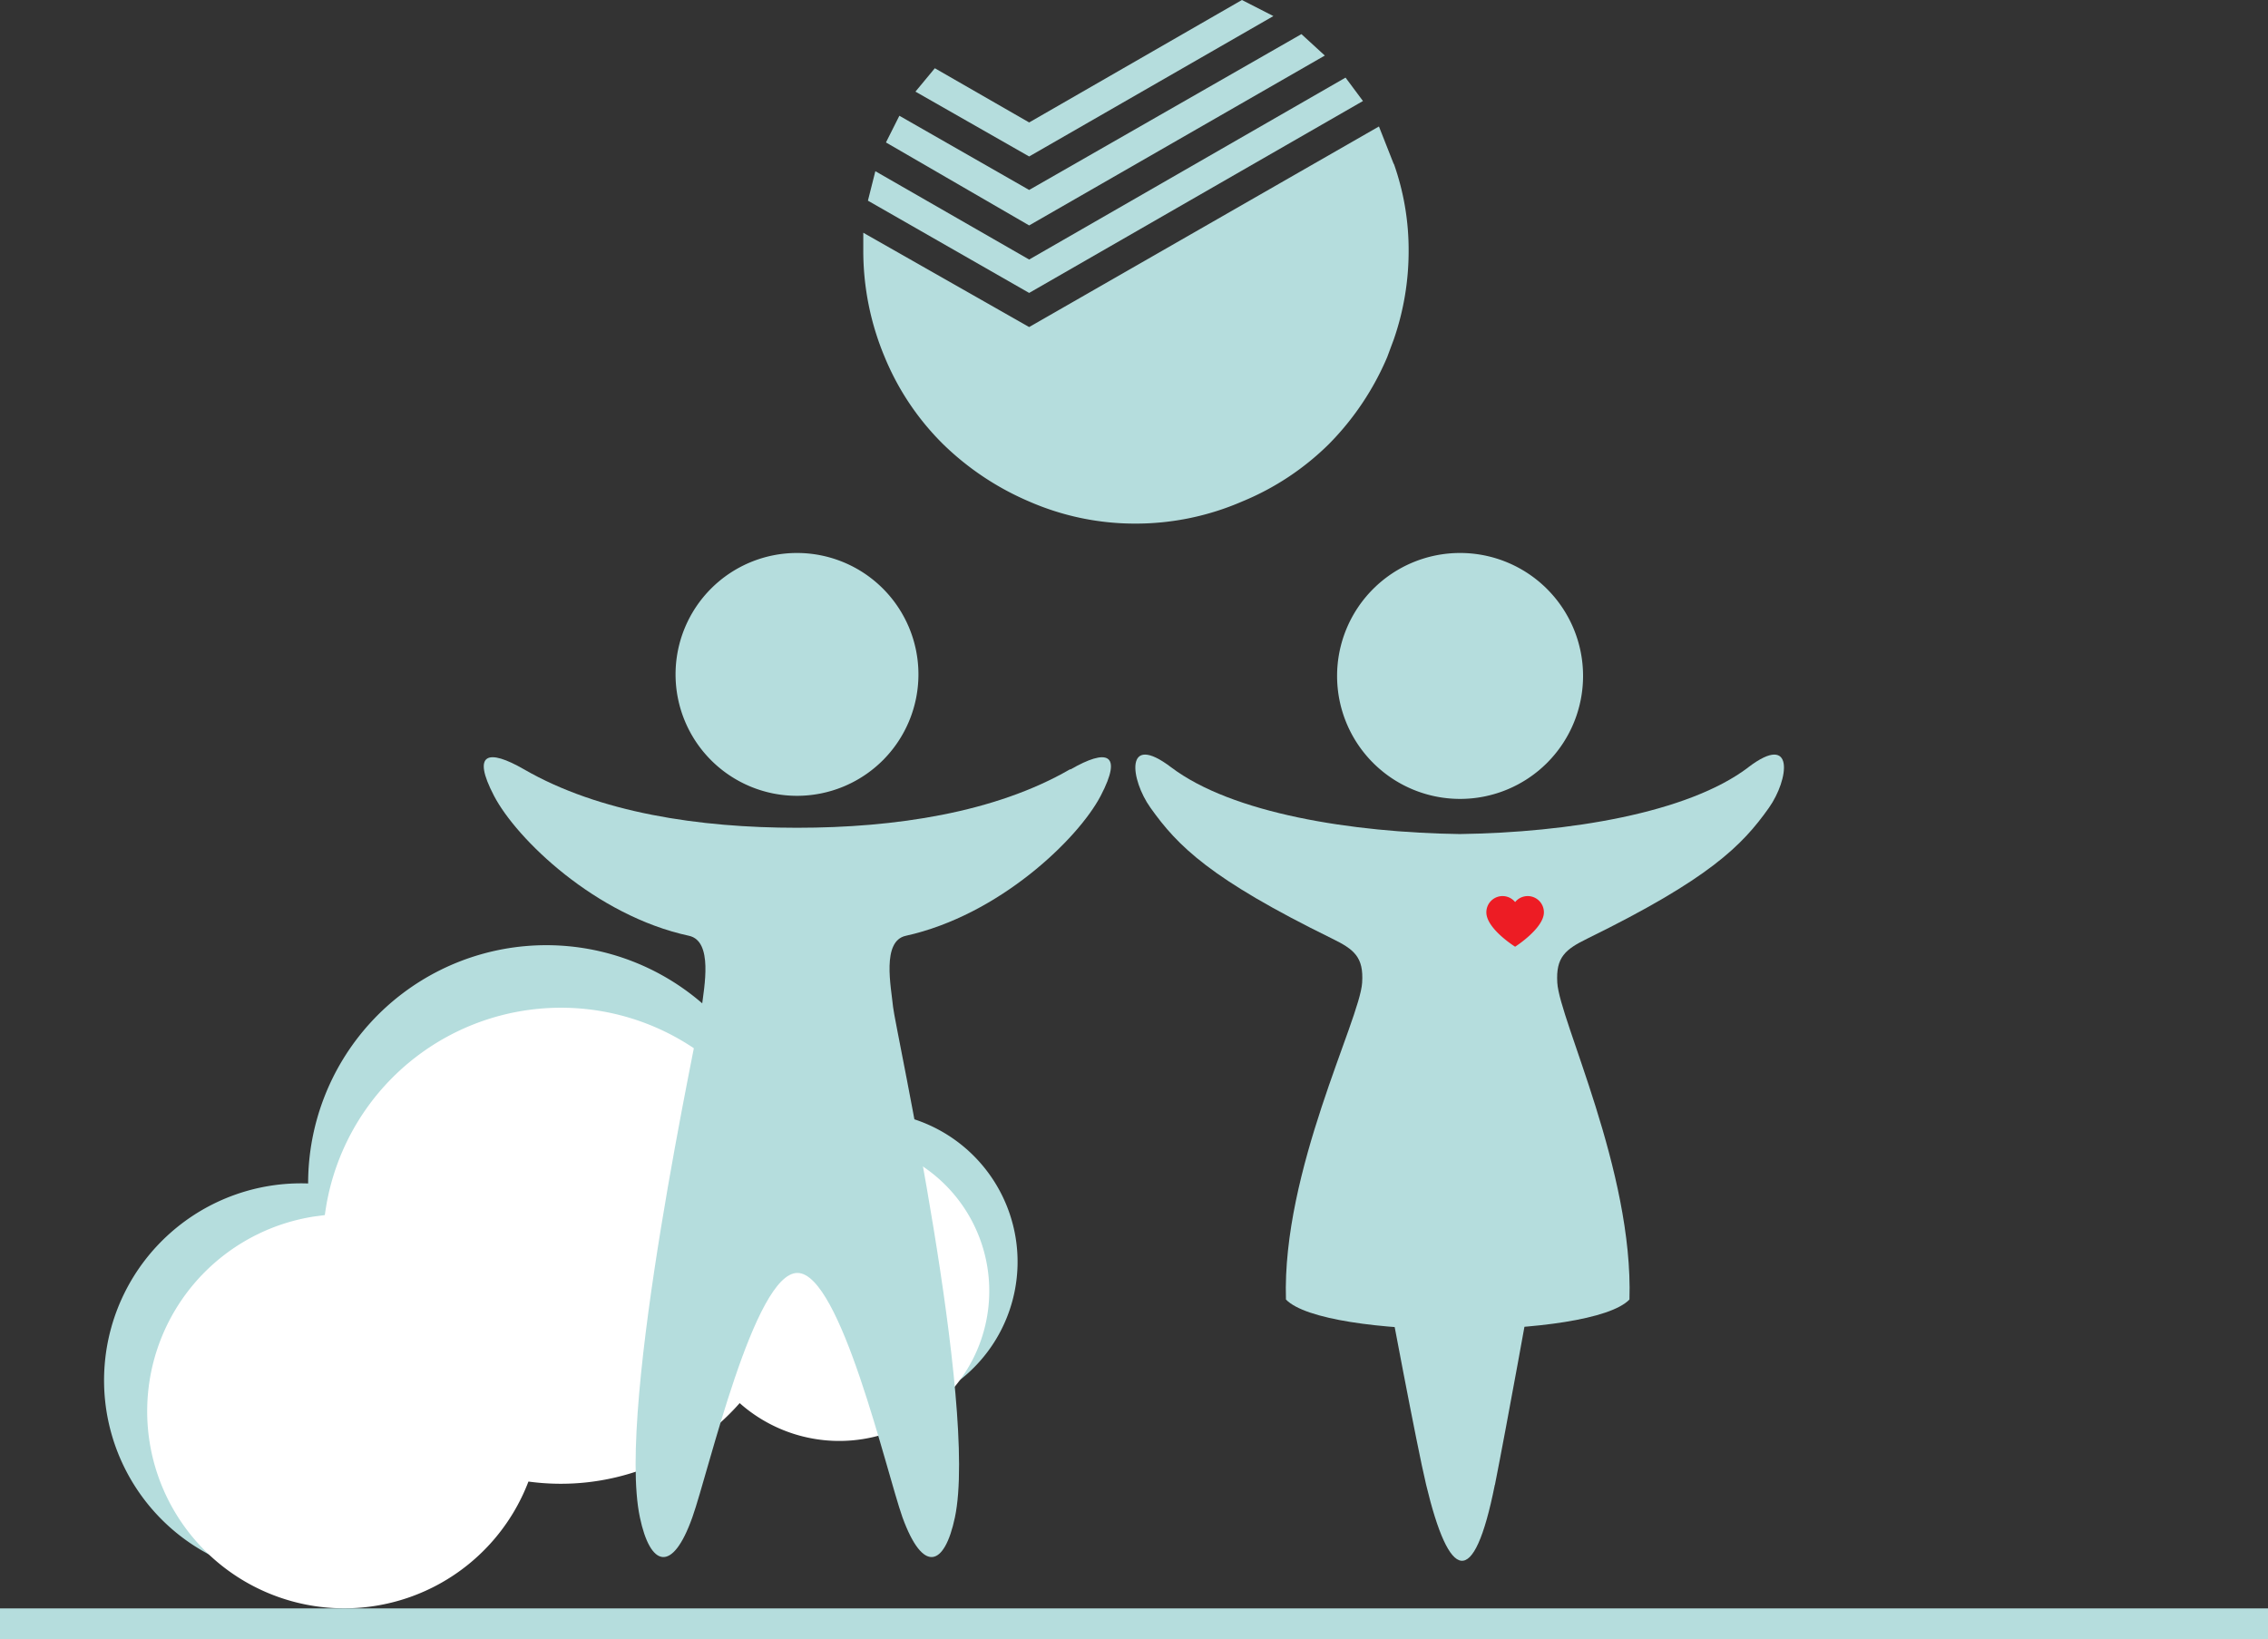 <svg id="Layer_1" data-name="Layer 1" xmlns="http://www.w3.org/2000/svg" viewBox="0 0 220 159.05"><rect x="0" y="0" width="220" height="159.05" fill="#333333" stroke="none"/><defs><style>.cls-1{fill:none}.cls-2{clip-path:url(#clip-path)}.cls-3{fill:#b5dddd}.cls-4{fill:#fff}.cls-5{fill:#ed1c24}</style><clipPath id="clip-path"><path class="cls-1" d="M0 0h220v159.05H0z"/></clipPath></defs><title>pic-sberbank</title><g class="cls-2"><path class="cls-3" d="M84.15 107.92a14.47 14.47 0 0 0-8.44 2.71 23.1 23.1 0 0 0-45.82 4.19A19.11 19.11 0 1 0 48 137.37 23.12 23.12 0 0 0 71.18 129a14.55 14.55 0 1 0 13-21.13"/><path class="cls-4" d="M81.4 110.73a14.49 14.49 0 0 0-5.7 1.16 23.1 23.1 0 0 0-44.19 6l-1 .13a19.12 19.12 0 1 0 20.75 25.72 23.13 23.13 0 0 0 20.49-7.61 14.55 14.55 0 1 0 9.65-25.43"/><path class="cls-3" d="M77.31 77.21a11.78 11.78 0 1 0-11.78-11.78 11.78 11.78 0 0 0 11.78 11.78"/><path class="cls-3" d="M103.79 74.64c-7.28 4.21-17 5.67-26.48 5.67s-19.2-1.46-26.48-5.67c-3.47-2-5.1-1.63-2.91 2.57s9.85 11.62 18.91 13.58c2.37.51 1.47 5 1.24 6.91s-8.31 38.71-6 49.51c1 4.78 3.14 5.49 5.09 0 1.58-4.43 6-23.71 10.19-23.71s8.62 19.27 10.19 23.71c2 5.49 4.08 4.78 5.09 0 2.27-10.8-5.81-47.56-6-49.51s-1.13-6.4 1.24-6.91c9.05-2 16.71-9.39 18.9-13.58s.56-4.57-2.91-2.57m24.65-69.25l-2.27-2.08-26.41 15.12-12.59-7.2-1.3 2.59 13.89 8.05 28.68-16.48z"/><path class="cls-3" d="M123.52 1.56L120.47 0 99.83 11.88l-9.15-5.26-1.88 2.27 11.03 6.29 23.69-13.62z"/><path class="cls-3" d="M132.21 9.8l-1.69-2.27-30.69 17.65-14.92-8.57-.72 2.86 15.64 8.95L132.21 9.8z"/><path class="cls-3" d="M135.19 15.9l-1.43-3.63-33.93 19.46-16.09-9.15v1.75a26.64 26.64 0 0 0 2.08 10.32 25.57 25.57 0 0 0 5.65 8.43 27.22 27.22 0 0 0 8.37 5.58 25.62 25.62 0 0 0 10.32 2.14 25.93 25.93 0 0 0 10.32-2.14 26 26 0 0 0 8.43-5.58 27 27 0 0 0 5.65-8.43l.65-1.75a26.18 26.18 0 0 0 1.43-8.56 25.06 25.06 0 0 0-1.43-8.44M0 156.05h220v3H0zm153.56-90.47a11.93 11.93 0 1 1-11.93-11.93 11.93 11.93 0 0 1 11.93 11.93"/><path class="cls-3" d="M169.6 74.44c-5.89 4.47-17.51 6.33-28 6.48-10.46-.15-22.08-2-28-6.48-4.56-3.46-3.95 1.2-2 3.93 2.64 3.72 5.81 6.9 17.61 12.69 2.15 1.05 3.08 1.8 2.92 4.28-.22 3.61-7.78 18.26-7.39 30.74 3.72 3.87 29.6 3.87 33.32 0 .39-12.48-6.79-27.13-7-30.74-.15-2.48.78-3.23 2.92-4.28 11.8-5.79 15-9 17.61-12.69 1.93-2.73 2.55-7.39-2-3.93"/><path class="cls-5" d="M149.76 88.52c0 1.55-2.79 3.33-2.79 3.33s-2.79-1.74-2.79-3.33a1.57 1.57 0 0 1 2.79-1 1.57 1.57 0 0 1 2.79 1"/><path class="cls-3" d="M145 144.06c-2.05 10.29-4.42 9.34-6.66 0-.9-3.73-3.75-19-3.75-19h13.95s-2.34 13-3.53 19"/></g></svg>